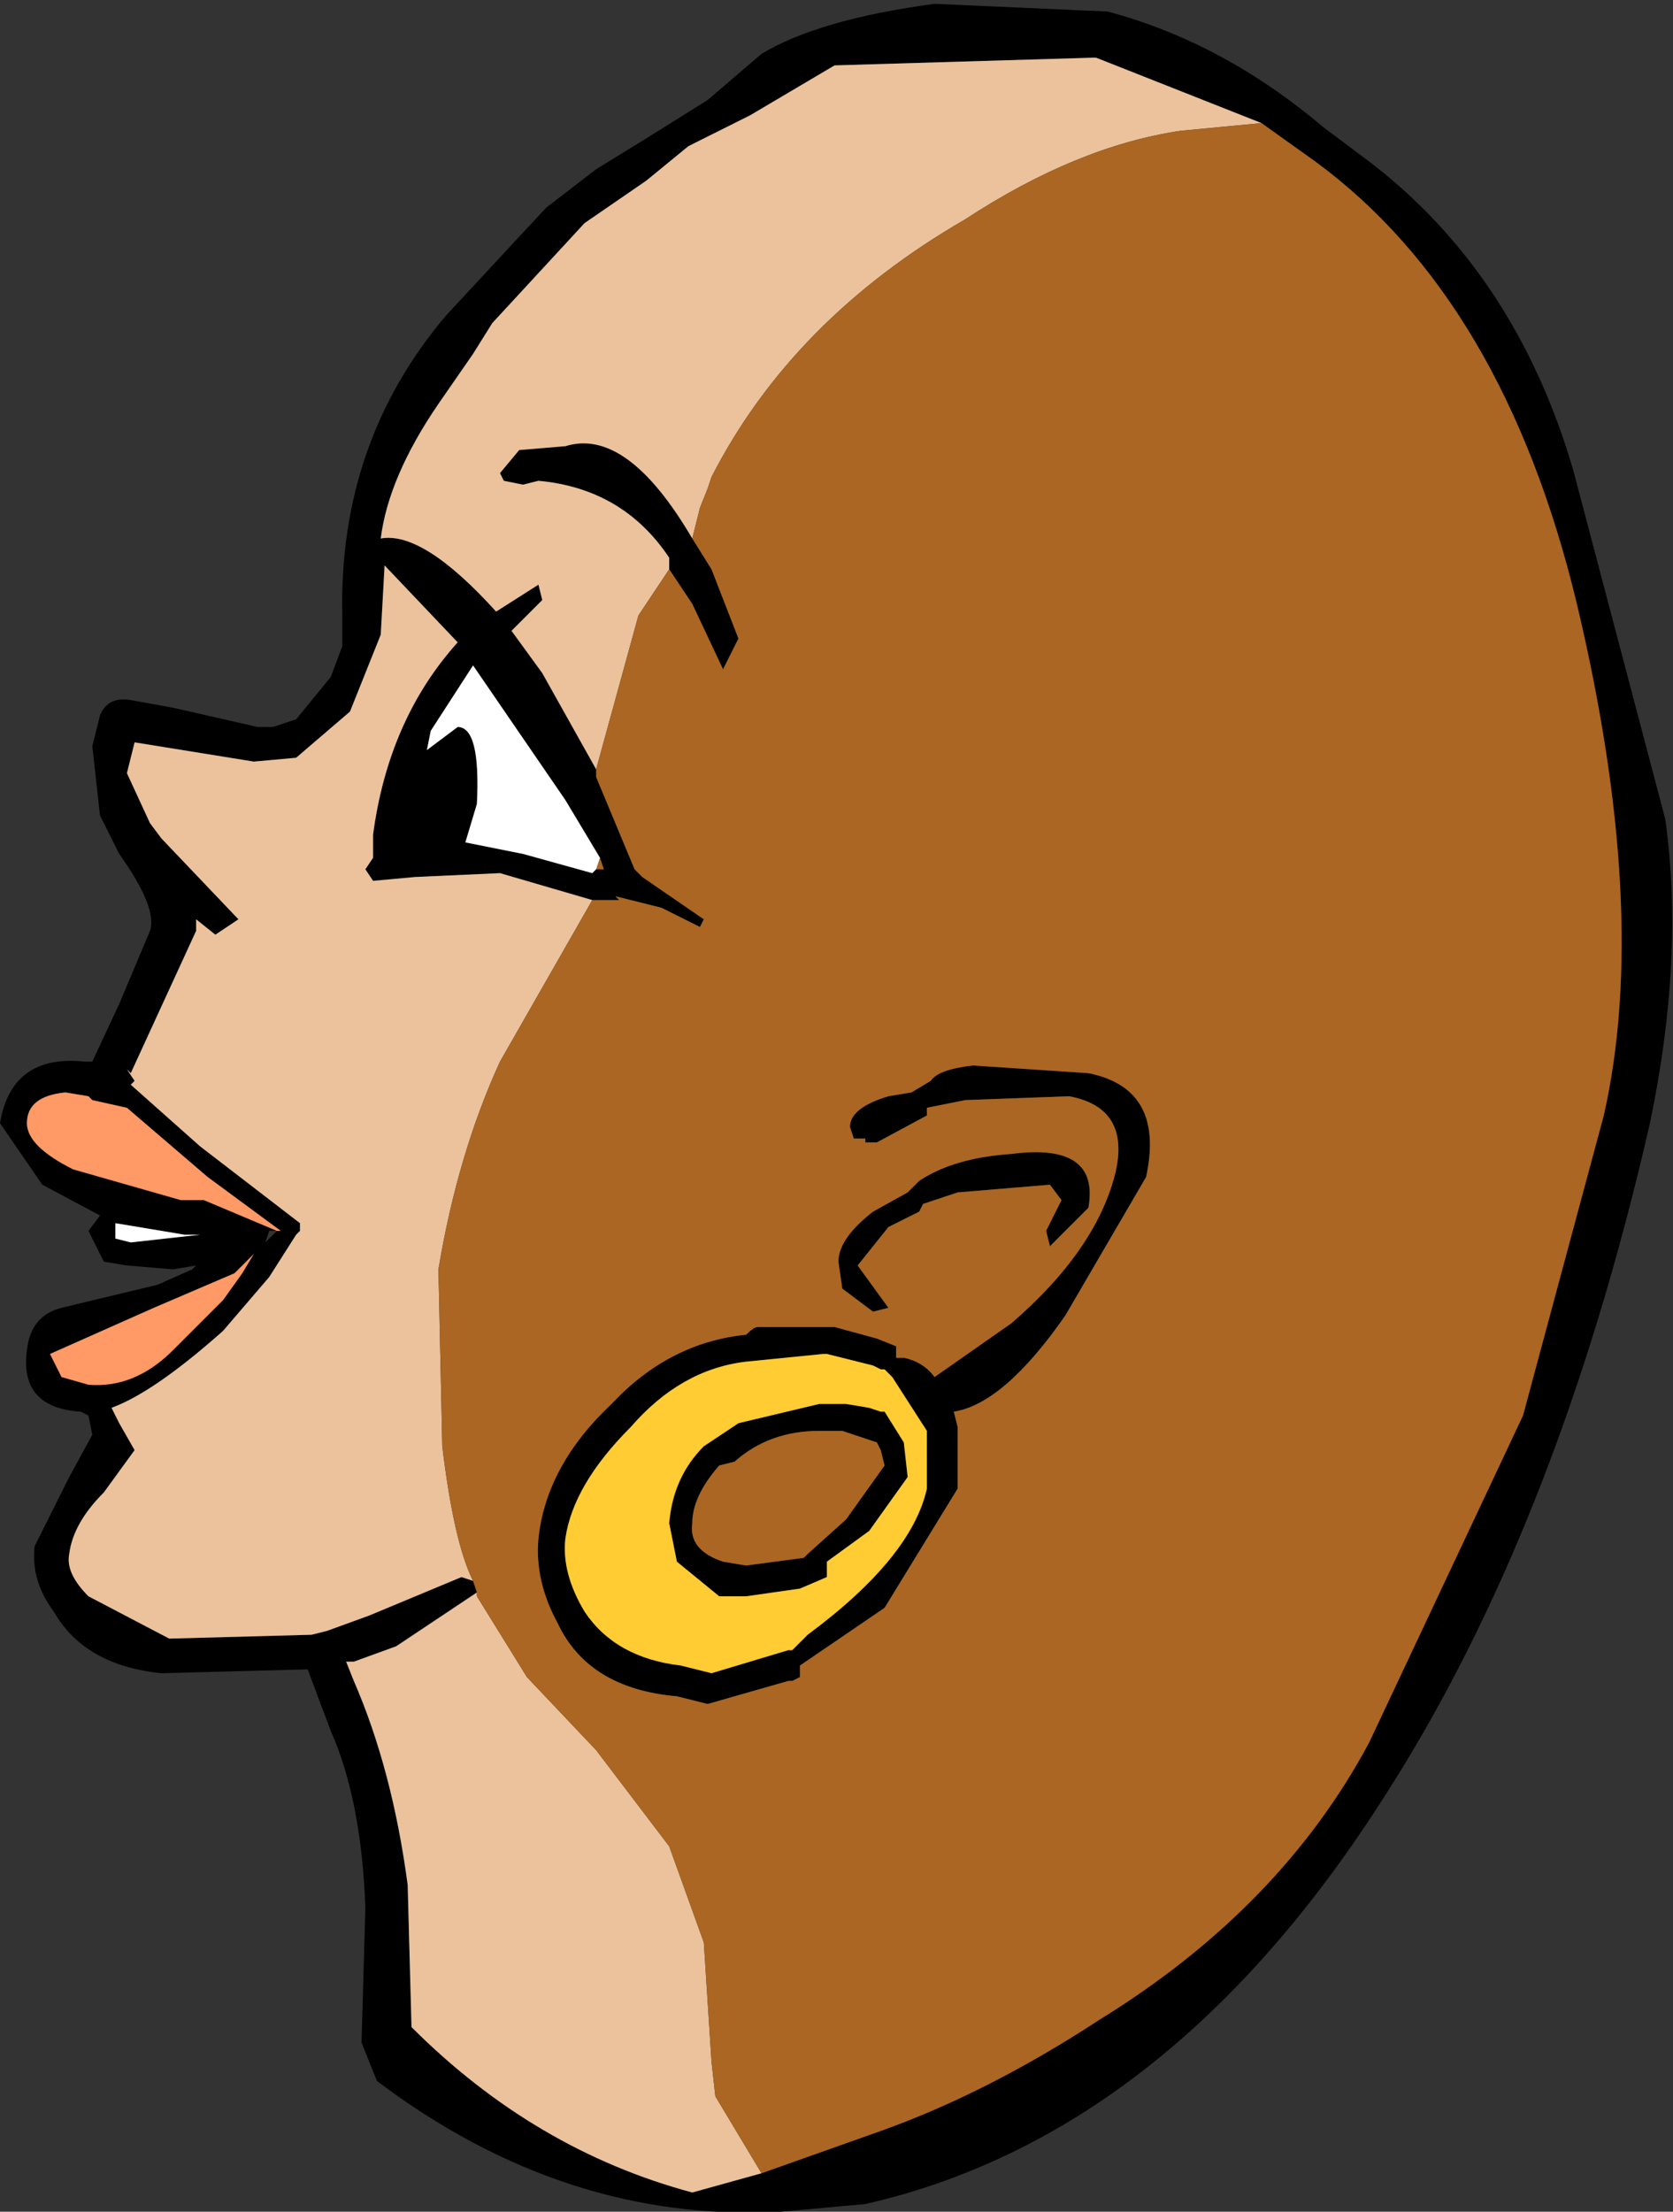 <?xml version="1.0" encoding="UTF-8" standalone="no"?>
<svg xmlns:xlink="http://www.w3.org/1999/xlink" height="28.75px" width="21.75px" xmlns="http://www.w3.org/2000/svg">
  <rect width="100%" height="100%" fill="#333333" stroke="none"/>
  <g transform="matrix(1.0, 0.0, 0.0, 1.0, 0.2, 1.0)">
    <path d="M16.2 0.6 L14.05 -0.25 14.0 -0.25 10.65 -0.15 9.55 0.5 8.75 0.9 8.2 1.35 7.4 1.9 6.2 3.2 5.95 3.6 5.5 4.25 Q4.85 5.2 4.75 6.0 5.3 5.9 6.25 6.95 L6.8 6.6 6.85 6.8 6.45 7.2 6.85 7.75 7.55 9.0 7.55 9.1 8.05 10.3 8.15 10.4 8.95 10.95 8.9 11.05 8.4 10.8 7.8 10.65 7.85 10.7 7.5 10.7 6.3 10.35 5.2 10.4 4.65 10.45 4.55 10.3 4.65 10.15 4.65 9.85 Q4.85 8.35 5.75 7.35 L4.8 6.35 4.75 7.25 4.35 8.25 3.65 8.85 3.1 8.9 1.55 8.65 1.45 9.05 1.75 9.7 1.9 9.9 2.9 10.95 2.6 11.15 2.35 10.95 2.35 11.1 1.5 12.95 1.45 12.9 1.55 13.05 1.5 13.1 2.4 13.9 3.7 14.9 3.7 15.0 3.65 15.05 3.3 15.6 2.7 16.3 Q1.8 17.1 1.25 17.3 L1.35 17.5 1.55 17.85 1.15 18.4 Q0.75 18.8 0.7 19.2 0.65 19.45 0.95 19.75 L2.0 20.3 3.85 20.25 4.05 20.2 4.6 20.0 5.8 19.5 5.95 19.55 6.0 19.7 4.95 20.4 4.4 20.6 4.3 20.6 4.4 20.85 Q4.9 22.0 5.1 23.5 L5.15 25.35 Q6.75 26.95 8.8 27.5 L9.7 27.25 11.25 26.7 Q12.65 26.2 14.1 25.25 16.45 23.8 17.6 21.65 L19.6 17.4 20.65 13.5 Q21.25 10.85 20.3 6.85 19.35 2.9 16.9 1.1 L16.2 0.6 M8.5 6.4 L8.5 6.25 Q7.9 5.35 6.8 5.25 L6.6 5.3 6.35 5.25 6.3 5.15 6.55 4.85 7.15 4.8 Q7.95 4.55 8.8 6.0 L9.05 6.4 9.4 7.3 9.2 7.7 8.8 6.85 8.5 6.4 M14.2 -0.85 Q15.7 -0.45 17.0 0.65 L17.6 1.1 Q19.5 2.55 20.25 5.1 L21.45 9.65 Q21.7 11.45 21.25 13.6 20.05 18.85 17.8 22.35 15.0 26.75 11.05 27.65 L9.95 27.75 Q7.15 27.9 4.7 26.05 L4.5 25.55 4.55 23.8 Q4.5 22.4 4.1 21.5 L3.8 20.7 1.9 20.75 Q0.9 20.65 0.5 19.95 0.2 19.55 0.25 19.1 L0.7 18.2 1.0 17.65 0.95 17.4 0.85 17.35 Q0.05 17.3 0.15 16.55 0.2 16.1 0.6 16.0 L1.85 15.7 2.3 15.5 2.35 15.45 2.05 15.5 1.45 15.45 1.15 15.4 0.95 15.0 1.1 14.8 0.35 14.4 -0.2 13.6 Q-0.05 12.7 0.9 12.8 L1.0 12.8 1.35 12.05 1.75 11.1 Q1.85 10.8 1.35 10.1 L1.1 9.6 1.0 8.7 1.1 8.3 Q1.2 8.05 1.5 8.1 L2.05 8.2 3.15 8.45 3.35 8.45 3.65 8.35 4.1 7.8 4.25 7.4 4.25 7.0 Q4.2 4.75 5.6 3.1 L6.9 1.7 7.55 1.2 8.2 0.8 9.0 0.3 9.7 -0.3 Q10.45 -0.75 11.95 -0.95 L14.2 -0.85 M7.6 10.15 L7.15 9.4 5.95 7.65 5.4 8.5 5.35 8.75 5.75 8.45 Q6.05 8.45 6.0 9.45 L5.85 9.95 6.6 10.1 7.5 10.35 7.55 10.3 7.65 10.3 7.6 10.15 M8.0 17.55 Q7.25 18.3 7.15 19.0 7.1 19.45 7.4 19.95 7.8 20.55 8.65 20.65 L9.05 20.75 10.05 20.45 10.1 20.45 10.3 20.25 Q11.65 19.25 11.85 18.35 L11.85 17.6 11.4 16.9 11.3 16.8 11.25 16.8 11.15 16.75 10.55 16.6 10.5 16.6 9.5 16.7 Q8.65 16.8 8.0 17.55 M9.4 17.5 L10.45 17.25 10.8 17.25 11.1 17.3 11.25 17.35 11.3 17.35 11.55 17.75 11.6 18.2 11.1 18.9 10.55 19.3 10.55 19.4 10.55 19.5 10.2 19.65 9.5 19.75 9.15 19.75 8.6 19.3 8.5 18.8 Q8.55 18.2 8.95 17.8 L9.4 17.5 M9.15 18.05 Q8.8 18.45 8.8 18.8 8.75 19.15 9.2 19.3 L9.5 19.35 10.25 19.25 10.3 19.2 10.8 18.75 11.3 18.05 11.25 17.85 11.2 17.75 10.9 17.65 10.75 17.6 10.45 17.6 Q9.8 17.6 9.35 18.0 L9.15 18.05 M9.65 16.25 L10.6 16.25 10.65 16.25 11.2 16.4 11.45 16.5 11.45 16.65 11.55 16.65 Q11.8 16.7 11.95 16.9 L12.95 16.2 Q14.05 15.25 14.3 14.25 14.5 13.4 13.7 13.25 L12.35 13.3 11.85 13.4 11.85 13.5 11.2 13.85 11.05 13.85 11.05 13.8 10.9 13.8 10.85 13.65 Q10.85 13.4 11.35 13.25 L11.65 13.2 11.9 13.05 Q12.0 12.9 12.45 12.85 L13.95 12.95 Q14.95 13.15 14.7 14.3 L13.65 16.1 Q12.85 17.25 12.2 17.35 L12.25 17.55 12.25 18.35 11.3 19.9 10.2 20.65 10.2 20.8 10.1 20.85 10.05 20.85 9.0 21.15 8.6 21.05 Q7.45 20.95 7.05 20.1 6.75 19.55 6.8 19.0 6.9 18.05 7.75 17.25 8.5 16.45 9.5 16.35 9.6 16.25 9.65 16.25 M3.4 15.0 L3.45 15.0 2.5 14.3 1.45 13.4 1.0 13.3 0.95 13.25 0.65 13.2 Q0.15 13.25 0.15 13.6 0.15 13.9 0.75 14.2 L2.15 14.6 2.45 14.6 3.4 15.0 3.3 15.0 3.25 15.15 3.4 15.0 M2.4 15.05 L2.2 15.05 1.3 14.9 1.3 15.1 1.5 15.15 2.4 15.05 M0.6 16.9 L0.95 17.0 Q1.55 17.05 2.05 16.55 L2.7 15.9 2.95 15.55 3.1 15.3 2.85 15.55 1.8 16.0 0.45 16.6 0.6 16.9 M13.95 14.7 L13.45 15.2 13.4 15.0 13.6 14.6 13.45 14.4 12.25 14.5 11.8 14.65 11.75 14.75 11.35 14.95 10.95 15.45 11.35 16.0 11.15 16.05 10.75 15.75 10.7 15.4 Q10.7 15.1 11.15 14.75 L11.6 14.5 11.75 14.35 Q12.2 14.05 12.95 14.0 14.1 13.85 13.95 14.7" fill="#000000" fill-rule="evenodd" stroke="none"/>
    <path d="M7.55 9.0 L6.85 7.75 6.45 7.2 6.85 6.8 6.8 6.6 6.25 6.95 Q5.3 5.9 4.75 6.0 4.85 5.2 5.5 4.25 L5.95 3.6 6.2 3.2 7.4 1.9 8.2 1.35 8.75 0.9 9.55 0.5 10.65 -0.15 14.0 -0.25 14.05 -0.25 16.2 0.6 15.15 0.7 Q13.8 0.9 12.35 1.85 10.1 3.15 9.05 5.2 L9.0 5.35 8.9 5.6 8.8 6.0 Q7.95 4.55 7.15 4.8 L6.55 4.85 6.3 5.15 6.35 5.25 6.6 5.3 6.8 5.25 Q7.9 5.35 8.5 6.25 L8.5 6.4 8.1 7.0 7.55 9.0 M9.7 27.25 L8.8 27.5 Q6.75 26.95 5.15 25.35 L5.1 23.5 Q4.9 22.0 4.4 20.85 L4.3 20.6 4.4 20.6 4.95 20.4 6.0 19.7 6.0 19.75 6.65 20.8 7.55 21.75 8.5 23.0 8.95 24.25 9.05 25.8 9.1 26.25 9.7 27.25 M5.95 19.55 L5.8 19.5 4.6 20.0 4.05 20.2 3.85 20.25 2.0 20.3 0.95 19.75 Q0.65 19.45 0.7 19.2 0.75 18.8 1.15 18.4 L1.55 17.85 1.35 17.5 1.25 17.3 Q1.8 17.1 2.7 16.3 L3.3 15.6 3.65 15.05 3.7 15.0 3.7 14.9 2.4 13.9 1.5 13.1 1.55 13.05 1.45 12.9 1.5 12.95 2.35 11.1 2.35 10.95 2.6 11.15 2.9 10.95 1.9 9.9 1.75 9.7 1.45 9.05 1.55 8.65 3.1 8.9 3.65 8.85 4.35 8.25 4.75 7.25 4.8 6.35 5.75 7.35 Q4.85 8.35 4.65 9.85 L4.65 10.15 4.55 10.3 4.65 10.45 5.2 10.4 6.3 10.35 7.5 10.7 6.3 12.8 Q5.75 14.0 5.5 15.5 L5.55 17.8 Q5.7 19.05 5.95 19.55" fill="#ebc29c" fill-rule="evenodd" stroke="none"/>
    <path d="M7.55 9.0 L8.1 7.0 8.5 6.4 8.8 6.85 9.2 7.7 9.4 7.3 9.05 6.4 8.8 6.0 8.9 5.6 9.0 5.35 9.05 5.2 Q10.1 3.15 12.35 1.85 13.8 0.9 15.15 0.7 L16.2 0.6 16.9 1.1 Q19.35 2.9 20.3 6.85 21.25 10.85 20.65 13.5 L19.6 17.4 17.6 21.65 Q16.45 23.8 14.1 25.25 12.65 26.2 11.25 26.7 L9.7 27.25 9.1 26.25 9.05 25.8 8.95 24.25 8.5 23.0 7.55 21.75 6.65 20.8 6.0 19.75 6.0 19.7 5.95 19.55 Q5.7 19.05 5.55 17.8 L5.5 15.5 Q5.75 14.0 6.3 12.8 L7.5 10.7 7.85 10.7 7.8 10.65 8.4 10.8 8.9 11.05 8.95 10.95 8.15 10.4 8.05 10.3 7.55 9.1 7.55 9.0 M7.55 10.3 L7.6 10.15 7.65 10.3 7.55 10.3 M9.65 16.25 Q9.6 16.25 9.5 16.35 8.5 16.45 7.75 17.25 6.9 18.05 6.8 19.0 6.75 19.55 7.05 20.1 7.45 20.95 8.6 21.05 L9.0 21.15 10.05 20.85 10.1 20.85 10.2 20.8 10.2 20.65 11.3 19.9 12.25 18.35 12.25 17.55 12.2 17.35 Q12.85 17.25 13.65 16.1 L14.7 14.3 Q14.95 13.15 13.95 12.95 L12.45 12.85 Q12.0 12.9 11.9 13.05 L11.65 13.2 11.35 13.25 Q10.85 13.4 10.85 13.65 L10.9 13.8 11.05 13.8 11.05 13.85 11.2 13.85 11.85 13.5 11.85 13.4 12.35 13.3 13.7 13.25 Q14.5 13.4 14.3 14.25 14.05 15.25 12.95 16.2 L11.95 16.9 Q11.8 16.7 11.55 16.65 L11.45 16.65 11.45 16.5 11.2 16.4 10.65 16.25 10.6 16.25 9.65 16.25 M9.15 18.05 L9.35 18.0 Q9.8 17.6 10.45 17.6 L10.75 17.6 10.9 17.65 11.2 17.75 11.25 17.85 11.3 18.05 10.8 18.75 10.3 19.2 10.25 19.25 9.5 19.35 9.2 19.3 Q8.75 19.15 8.8 18.8 8.8 18.45 9.15 18.05 M13.95 14.7 Q14.1 13.85 12.95 14.0 12.2 14.05 11.75 14.35 L11.6 14.5 11.15 14.75 Q10.7 15.1 10.7 15.4 L10.75 15.75 11.15 16.05 11.35 16.0 10.95 15.45 11.35 14.95 11.75 14.75 11.8 14.65 12.25 14.5 13.45 14.4 13.6 14.6 13.4 15.0 13.45 15.2 13.95 14.7" fill="#aa6622" fill-rule="evenodd" stroke="none"/>
    <path d="M7.55 10.3 L7.5 10.35 6.6 10.1 5.85 9.95 6.0 9.45 Q6.05 8.45 5.75 8.45 L5.35 8.75 5.4 8.5 5.95 7.65 7.15 9.4 7.6 10.15 7.55 10.3 M2.4 15.05 L1.5 15.15 1.3 15.1 1.3 14.9 2.2 15.05 2.4 15.05" fill="#ffffff" fill-rule="evenodd" stroke="none"/>
    <path d="M9.4 17.5 L8.95 17.8 Q8.55 18.2 8.5 18.8 L8.6 19.3 9.15 19.75 9.5 19.75 10.2 19.65 10.55 19.5 10.55 19.4 10.55 19.3 11.1 18.9 11.6 18.2 11.55 17.75 11.3 17.35 11.25 17.35 11.1 17.3 10.8 17.25 10.45 17.25 9.4 17.5 M8.0 17.55 Q8.65 16.8 9.5 16.7 L10.5 16.6 10.55 16.6 11.15 16.75 11.25 16.8 11.3 16.8 11.4 16.9 11.85 17.6 11.85 18.35 Q11.65 19.25 10.3 20.25 L10.1 20.45 10.05 20.45 9.05 20.75 8.65 20.65 Q7.8 20.55 7.4 19.95 7.1 19.45 7.15 19.0 7.25 18.3 8.0 17.55" fill="#ffcc33" fill-rule="evenodd" stroke="none"/>
    <path d="M3.4 15.0 L2.45 14.6 2.15 14.6 0.75 14.2 Q0.15 13.9 0.15 13.6 0.15 13.25 0.65 13.2 L0.95 13.25 1.0 13.3 1.45 13.4 2.5 14.3 3.45 15.0 3.4 15.0 M0.6 16.9 L0.45 16.6 1.8 16.0 2.85 15.55 3.1 15.3 2.95 15.55 2.7 15.9 2.05 16.55 Q1.55 17.05 0.95 17.0 L0.6 16.9" fill="#ff9966" fill-rule="evenodd" stroke="none"/>
  </g>
</svg>
